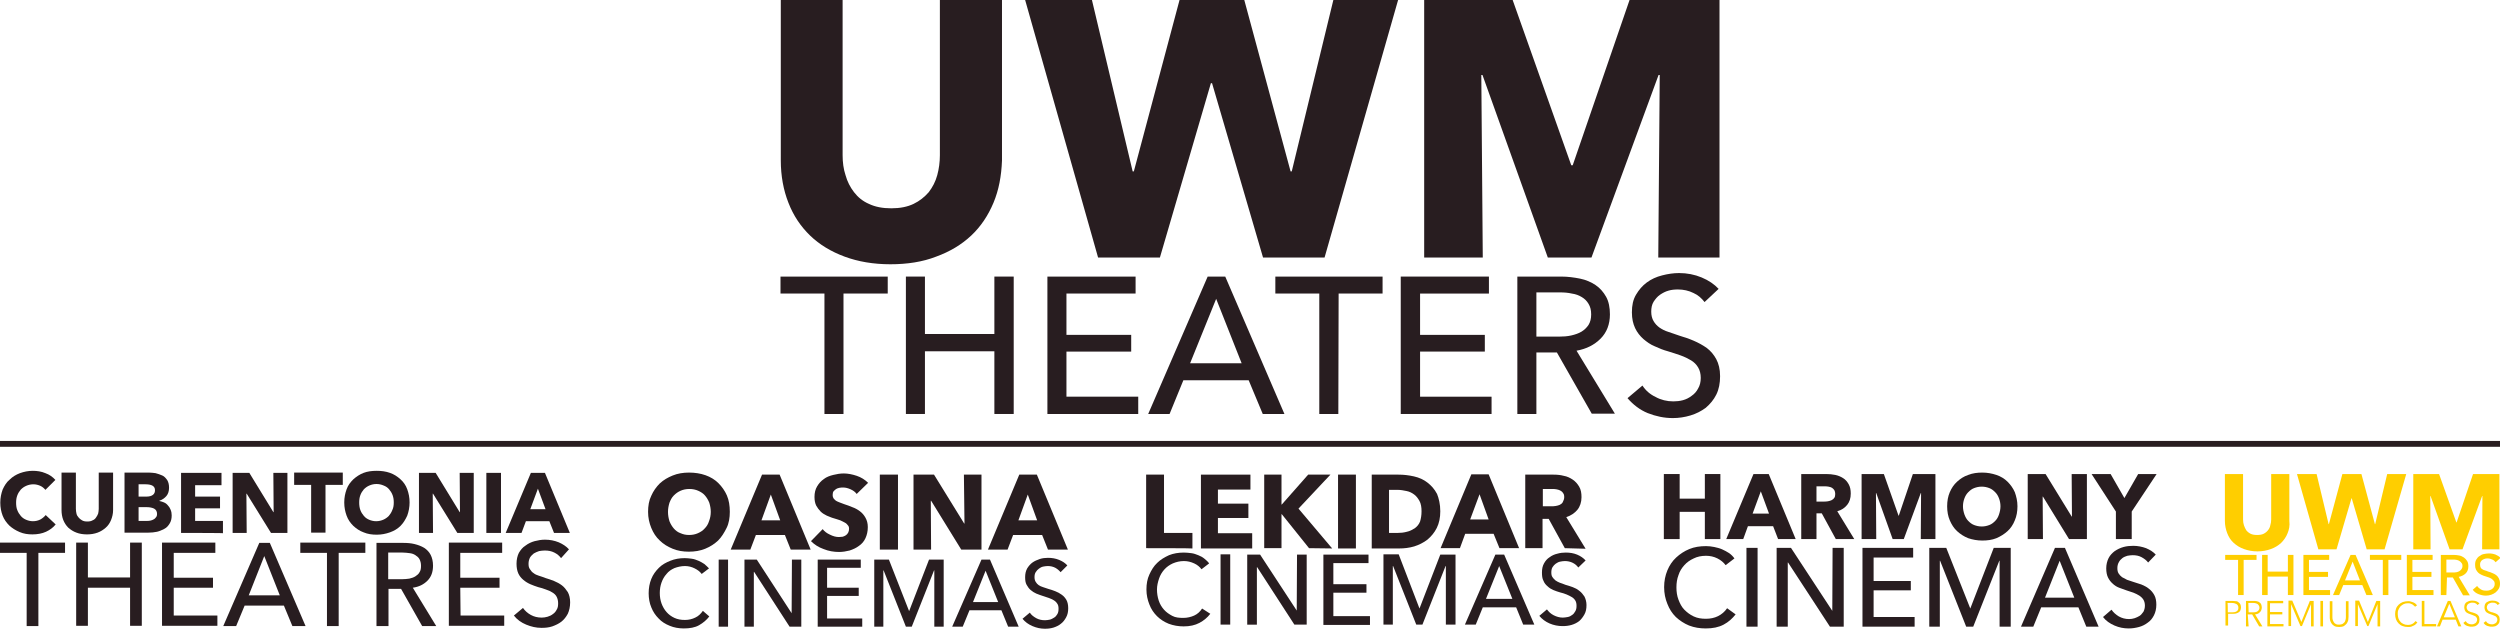 <?xml version="1.0" encoding="utf-8"?>
<!-- Generator: Adobe Illustrator 25.2.3, SVG Export Plug-In . SVG Version: 6.00 Build 0)  -->
<svg version="1.1" id="Layer_1" xmlns="http://www.w3.org/2000/svg" xmlns:xlink="http://www.w3.org/1999/xlink" x="0px" y="0px"
	 viewBox="0 0 853.3 214.6" style="enable-background:new 0 0 853.3 214.6;" xml:space="preserve">
<style type="text/css">
	.st0{fill:#281D20;}
	.st1{fill:#FFCE00;}
</style>
<g>
	<g>
		<path class="st0" d="M339.1,69.2c-1.8,4.3-4.3,8.1-7.6,11.2s-7.3,5.5-12,7.2c-4.6,1.8-9.9,2.6-15.6,2.6c-5.8,0-11-0.9-15.6-2.6
			c-4.6-1.7-8.6-4.1-11.8-7.2c-3.2-3.1-5.7-6.8-7.4-11.2c-1.7-4.3-2.6-9.2-2.6-14.4V0h21.1v53c0,2.4,0.3,4.7,1,6.8
			c0.6,2.2,1.6,4.1,2.9,5.8c1.3,1.7,3,3.1,5.1,4c2.1,1,4.6,1.5,7.6,1.5c3,0,5.5-0.5,7.6-1.5c2.1-1,3.8-2.4,5.2-4
			c1.3-1.7,2.3-3.6,2.9-5.8c0.6-2.2,0.9-4.5,0.9-6.8V0h21.2v54.8C341.8,60.1,340.9,64.9,339.1,69.2z"/>
		<path class="st0" d="M452.1,87.9h-21l-17.4-59.5h-0.4l-17.4,59.5h-21.1L349.9,0h22.8l13.9,58.5h0.4L402.6,0h22.1l15.8,58.5h0.4
			L455.1,0h22.1L452.1,87.9z"/>
		<path class="st0" d="M566,87.9l0.5-62.3h-0.4l-22.9,62.3h-14.9l-22.3-62.3h-0.4l0.5,62.3h-20V0h30.2l20,56.4h0.5L556.2,0h30.7
			v87.9H566z"/>
		<path class="st0" d="M287.9,141.3h-6.5v-41.1h-15v-5.8H303v5.8h-15.1V141.3z"/>
		<path class="st0" d="M309.2,94.4h6.5V114h23.7V94.4h6.6v46.9h-6.6v-21.4h-23.7v21.4h-6.5V94.4z"/>
		<path class="st0" d="M364,135.4h24.5v5.9h-31V94.4h30.1v5.8H364v14.1h22.1v5.7H364V135.4z"/>
		<path class="st0" d="M399.2,141.3h-7.3l20.3-46.9h6l20.2,46.9h-7.4l-4.8-11.5h-22.3L399.2,141.3z M406.2,124h17.6l-8.7-22
			L406.2,124z"/>
		<path class="st0" d="M456.8,141.3h-6.5v-41.1h-15v-5.8h36.6v5.8h-15L456.8,141.3L456.8,141.3z"/>
		<path class="st0" d="M484.6,135.4h24.5v5.9h-31V94.4h30.1v5.8h-23.5v14.1h22.1v5.7h-22.1V135.4z"/>
		<path class="st0" d="M524.4,141.3h-6.5V94.4h15c2.2,0,4.4,0.3,6.4,0.7c2,0.4,3.8,1.2,5.3,2.2c1.5,1,2.7,2.4,3.6,4s1.3,3.7,1.3,6
			c0,3.4-1.1,6.2-3.2,8.3s-4.8,3.5-8.2,4.1l13.1,21.5h-7.9l-11.9-20.9h-7L524.4,141.3L524.4,141.3z M524.4,114.9h7.6
			c1.5,0,3-0.1,4.3-0.4c1.3-0.3,2.5-0.7,3.5-1.3c1-0.6,1.8-1.4,2.4-2.3c0.6-1,0.9-2.1,0.9-3.6c0-1.5-0.3-2.6-0.9-3.6
			c-0.6-1-1.3-1.7-2.3-2.3c-1-0.6-2-1-3.4-1.2c-1.3-0.3-2.6-0.4-4.1-0.4h-8V114.9z"/>
		<path class="st0" d="M581.8,103.1c-1-1.3-2.2-2.4-3.8-3.1c-1.6-0.8-3.4-1.2-5.3-1.2c-1.1,0-2.2,0.1-3.2,0.4
			c-1.1,0.3-2,0.8-2.9,1.4s-1.6,1.5-2.2,2.4c-0.6,1-0.8,2.1-0.8,3.4c0,1.3,0.3,2.4,0.8,3.2c0.5,0.9,1.2,1.6,2,2.2
			c0.9,0.6,1.8,1.1,3.1,1.5c1.1,0.4,2.4,0.8,3.8,1.3c1.6,0.5,3.2,1,4.8,1.7s3.1,1.5,4.5,2.5c1.3,1,2.4,2.3,3.2,3.8s1.3,3.4,1.3,5.8
			c0,2.4-0.4,4.5-1.3,6.3c-0.9,1.8-2.1,3.2-3.6,4.5c-1.5,1.1-3.2,2-5.2,2.6c-2,0.6-4,0.9-6,0.9c-3,0-5.8-0.6-8.6-1.7
			c-2.7-1.1-5-2.9-6.9-5.1l5.1-4.3c1.1,1.7,2.6,3,4.5,3.9c1.8,1,3.9,1.5,6,1.5c1.1,0,2.2-0.1,3.3-0.4c1.1-0.3,2.1-0.8,3-1.5
			c0.9-0.6,1.7-1.5,2.2-2.5c0.6-1,0.9-2.2,0.9-3.6c0-1.4-0.3-2.6-0.9-3.6c-0.6-1-1.4-1.8-2.4-2.4c-1-0.6-2.2-1.2-3.6-1.7
			c-1.3-0.4-2.8-1-4.3-1.4c-1.5-0.4-3-1-4.5-1.7c-1.5-0.6-2.7-1.5-3.9-2.5c-1.1-1-2.1-2.2-2.8-3.7c-0.7-1.5-1.1-3.2-1.1-5.4
			c0-2.4,0.4-4.3,1.4-6c1-1.7,2.2-3.1,3.7-4.2c1.5-1.1,3.2-1.9,5.2-2.4c1.9-0.5,3.9-0.8,5.8-0.8c2.7,0,5.3,0.5,7.7,1.5
			c2.4,1,4.3,2.3,5.8,3.9L581.8,103.1z"/>
	</g>
	<g>
		<g>
			<path class="st1" d="M780.8,182c-0.5,1.3-1.3,2.4-2.2,3.3c-1,0.9-2.1,1.6-3.5,2.1c-1.4,0.5-2.9,0.8-4.6,0.8
				c-1.7,0-3.2-0.3-4.6-0.8c-1.4-0.5-2.5-1.2-3.5-2.1s-1.7-2-2.2-3.3c-0.5-1.3-0.8-2.7-0.8-4.2v-16h6.2v15.5c0,0.7,0.1,1.4,0.3,2
				c0.2,0.6,0.5,1.2,0.8,1.7c0.4,0.5,0.9,0.9,1.5,1.2c0.6,0.3,1.4,0.4,2.2,0.4s1.6-0.1,2.2-0.4c0.6-0.3,1.1-0.7,1.5-1.2
				c0.4-0.5,0.7-1.1,0.8-1.7c0.2-0.6,0.3-1.3,0.3-2v-15.5h6.2v16C781.6,179.4,781.3,180.8,780.8,182z"/>
			<path class="st1" d="M813.9,187.5h-6.1l-5.1-17.4h-0.1l-5.1,17.4h-6.2l-7.3-25.7h6.7l4.1,17.1h0.1l4.6-17.1h6.5l4.6,17.1h0.1
				l4.1-17.1h6.5L813.9,187.5z"/>
			<path class="st1" d="M847.2,187.5l0.1-18.2h-0.1l-6.7,18.2h-4.4l-6.5-18.2h-0.1l0.1,18.2h-5.9v-25.7h8.8l5.9,16.5h0.1l5.6-16.5h9
				v25.7H847.2z"/>
			<path class="st1" d="M765.8,203.1h-1.9v-12h-4.4v-1.7h10.7v1.7h-4.4V203.1z"/>
			<path class="st1" d="M772.1,189.4h1.9v5.7h6.9v-5.7h1.9v13.7h-1.9v-6.3H774v6.3h-1.9V189.4z"/>
			<path class="st1" d="M788.1,201.4h7.2v1.7h-9.1v-13.7h8.8v1.7h-6.9v4.1h6.5v1.7h-6.5V201.4z"/>
			<path class="st1" d="M798.4,203.1h-2.1l6-13.7h1.7l5.9,13.7h-2.2l-1.4-3.4h-6.5L798.4,203.1z M800.4,198.1h5.1l-2.5-6.4
				L800.4,198.1z"/>
			<path class="st1" d="M815.2,203.1h-1.9v-12h-4.4v-1.7h10.7v1.7h-4.4L815.2,203.1L815.2,203.1z"/>
			<path class="st1" d="M823.4,201.4h7.2v1.7h-9.1v-13.7h8.8v1.7h-6.9v4.1h6.5v1.7h-6.5V201.4z"/>
			<path class="st1" d="M835,203.1h-1.9v-13.7h4.4c0.7,0,1.3,0.1,1.9,0.2s1.1,0.4,1.6,0.7c0.4,0.3,0.8,0.7,1.1,1.2s0.4,1.1,0.4,1.8
				c0,1-0.3,1.8-0.9,2.4s-1.4,1-2.4,1.2l3.8,6.3h-2.3l-3.5-6.1h-2L835,203.1L835,203.1L835,203.1z M835,195.4h2.2
				c0.4,0,0.9,0,1.3-0.1c0.4-0.1,0.7-0.2,1-0.4c0.3-0.2,0.5-0.4,0.7-0.7c0.2-0.3,0.3-0.6,0.3-1s-0.1-0.8-0.3-1
				c-0.2-0.3-0.4-0.5-0.7-0.7s-0.6-0.3-1-0.4c-0.4-0.1-0.8-0.1-1.2-0.1H835V195.4z"/>
			<path class="st1" d="M851.8,191.9c-0.3-0.4-0.6-0.7-1.1-0.9c-0.5-0.2-1-0.4-1.6-0.4c-0.3,0-0.6,0-0.9,0.1
				c-0.3,0.1-0.6,0.2-0.9,0.4c-0.3,0.2-0.5,0.4-0.6,0.7c-0.2,0.3-0.2,0.6-0.2,1c0,0.4,0.1,0.7,0.2,0.9c0.1,0.3,0.4,0.5,0.6,0.6
				c0.3,0.2,0.5,0.3,0.9,0.4c0.3,0.1,0.7,0.2,1.1,0.4c0.5,0.1,0.9,0.3,1.4,0.5c0.5,0.2,0.9,0.4,1.3,0.7c0.4,0.3,0.7,0.7,0.9,1.1
				s0.4,1,0.4,1.7c0,0.7-0.1,1.3-0.4,1.8s-0.6,0.9-1.1,1.3c-0.4,0.3-0.9,0.6-1.5,0.8c-0.6,0.2-1.2,0.3-1.8,0.3
				c-0.9,0-1.7-0.2-2.5-0.5c-0.8-0.3-1.5-0.8-2-1.5l1.5-1.3c0.3,0.5,0.8,0.9,1.3,1.2c0.5,0.3,1.1,0.4,1.8,0.4c0.3,0,0.7,0,1-0.1
				c0.3-0.1,0.6-0.2,0.9-0.4c0.3-0.2,0.5-0.4,0.7-0.7c0.2-0.3,0.3-0.7,0.3-1.1s-0.1-0.8-0.3-1s-0.4-0.5-0.7-0.7
				c-0.3-0.2-0.7-0.4-1-0.5c-0.4-0.1-0.8-0.3-1.2-0.4c-0.4-0.1-0.9-0.3-1.3-0.5c-0.4-0.2-0.8-0.4-1.1-0.7c-0.3-0.3-0.6-0.7-0.8-1.1
				c-0.2-0.4-0.3-0.9-0.3-1.6c0-0.7,0.1-1.3,0.4-1.8c0.3-0.5,0.6-0.9,1.1-1.2c0.4-0.3,0.9-0.6,1.5-0.7c0.6-0.1,1.1-0.2,1.7-0.2
				c0.8,0,1.5,0.1,2.3,0.4c0.7,0.3,1.3,0.7,1.7,1.1L851.8,191.9z"/>
			<path class="st1" d="M759.5,205.1h2.5c0.4,0,0.8,0.1,1.2,0.1s0.7,0.2,0.9,0.4c0.3,0.2,0.4,0.4,0.6,0.7c0.1,0.3,0.2,0.6,0.2,1
				c0,0.4-0.1,0.7-0.2,1c-0.1,0.3-0.3,0.5-0.6,0.7c-0.3,0.2-0.6,0.3-0.9,0.4s-0.8,0.1-1.2,0.1h-1.5v4h-0.9V205.1z M760.4,209h1.5
				c0.7,0,1.2-0.1,1.6-0.4c0.4-0.3,0.5-0.7,0.5-1.2c0-0.5-0.2-0.9-0.6-1.2c-0.4-0.2-0.9-0.4-1.6-0.4h-1.5
				C760.4,205.9,760.4,209,760.4,209z"/>
			<path class="st1" d="M767.5,213.8h-0.9v-8.7h2.5c0.4,0,0.8,0,1.2,0.1c0.4,0.1,0.7,0.2,0.9,0.4c0.3,0.2,0.5,0.4,0.6,0.7
				c0.1,0.3,0.2,0.7,0.2,1.1c0,0.3-0.1,0.6-0.2,0.9c-0.1,0.3-0.3,0.5-0.5,0.7c-0.2,0.2-0.4,0.4-0.7,0.5s-0.6,0.2-0.9,0.2l2.5,4.1
				h-1.1l-2.4-4.1h-1.5L767.5,213.8L767.5,213.8z M767.5,209h1.5c0.7,0,1.3-0.1,1.6-0.4c0.4-0.3,0.6-0.7,0.6-1.2
				c0-0.3-0.1-0.5-0.2-0.7c-0.1-0.2-0.3-0.4-0.4-0.5s-0.4-0.2-0.7-0.3c-0.3-0.1-0.6-0.1-0.9-0.1h-1.6L767.5,209L767.5,209z"/>
			<path class="st1" d="M774.8,213h4.6v0.8h-5.5v-8.7h5.4v0.8h-4.5v3h4.2v0.8h-4.2V213z"/>
			<path class="st1" d="M785.5,212.3L785.5,212.3l2.9-7.2h1.3v8.7h-0.9v-7.6h0l-3.1,7.5h-0.5l-3.2-7.5h0v7.5h-0.9v-8.7h1.3
				L785.5,212.3z"/>
			<path class="st1" d="M792.9,213.8H792v-8.7h0.9V213.8z"/>
			<path class="st1" d="M798.4,214c-0.7,0-1.2-0.1-1.6-0.3c-0.4-0.2-0.7-0.5-1-0.9c-0.2-0.3-0.4-0.7-0.5-1.1
				c-0.1-0.4-0.1-0.8-0.1-1.1v-5.4h0.9v5.3c0,0.4,0,0.7,0.1,1c0.1,0.3,0.2,0.6,0.4,0.9c0.2,0.3,0.4,0.5,0.7,0.6
				c0.3,0.2,0.7,0.2,1.1,0.2s0.8-0.1,1.1-0.2c0.3-0.2,0.5-0.4,0.7-0.6s0.3-0.6,0.4-0.9c0.1-0.3,0.1-0.7,0.1-1v-5.3h0.9v5.4
				c0,0.4-0.1,0.7-0.1,1.1c-0.1,0.4-0.3,0.8-0.5,1.1c-0.2,0.3-0.6,0.6-1,0.9C799.6,213.9,799.1,214,798.4,214z"/>
			<path class="st1" d="M808.2,212.3L808.2,212.3l2.9-7.2h1.3v8.7h-0.9v-7.6h0l-3.1,7.5H808l-3.2-7.5h0v7.5h-0.9v-8.7h1.3
				L808.2,212.3z"/>
			<path class="st1" d="M825.1,212.4c-0.1,0.2-0.3,0.4-0.5,0.6c-0.2,0.2-0.4,0.4-0.7,0.5s-0.6,0.3-0.9,0.4c-0.3,0.1-0.7,0.1-1.1,0.1
				c-0.7,0-1.3-0.1-1.8-0.3c-0.6-0.2-1-0.5-1.4-0.9c-0.4-0.4-0.7-0.9-0.9-1.4c-0.2-0.6-0.3-1.2-0.3-1.8s0.1-1.3,0.3-1.8
				c0.2-0.6,0.5-1,0.9-1.4c0.4-0.4,0.9-0.7,1.4-0.9c0.6-0.2,1.2-0.3,1.8-0.3c0.3,0,0.6,0,0.9,0.1c0.3,0.1,0.6,0.2,0.9,0.3
				s0.5,0.3,0.7,0.4c0.2,0.2,0.4,0.4,0.6,0.6l-0.7,0.5c-0.1-0.1-0.2-0.3-0.4-0.4s-0.3-0.3-0.5-0.4c-0.2-0.1-0.4-0.2-0.7-0.3
				c-0.2-0.1-0.5-0.1-0.8-0.1c-0.6,0-1.1,0.1-1.5,0.3c-0.4,0.2-0.8,0.5-1.1,0.8c-0.3,0.4-0.5,0.7-0.7,1.2c-0.2,0.4-0.2,0.9-0.2,1.4
				s0.1,1,0.2,1.4s0.4,0.9,0.7,1.2c0.3,0.4,0.7,0.6,1.1,0.8c0.4,0.2,0.9,0.3,1.5,0.3c0.5,0,1-0.1,1.4-0.3c0.4-0.2,0.8-0.5,1.1-1
				L825.1,212.4z"/>
			<path class="st1" d="M827.5,213h4v0.8h-4.9v-8.7h0.9V213L827.5,213z"/>
			<path class="st1" d="M832.8,213.8h-1l3.7-8.7h0.9l3.7,8.7h-1l-0.9-2.3h-4.5L832.8,213.8z M834.1,210.7h3.8l-1.9-4.6L834.1,210.7z
				"/>
			<path class="st1" d="M845.6,206.5c-0.2-0.3-0.4-0.5-0.7-0.6c-0.3-0.2-0.7-0.2-1.1-0.2c-0.2,0-0.4,0-0.7,0.1
				c-0.2,0.1-0.4,0.2-0.6,0.3c-0.2,0.1-0.3,0.3-0.4,0.5c-0.1,0.2-0.2,0.4-0.2,0.7s0.1,0.5,0.2,0.7c0.1,0.2,0.2,0.3,0.4,0.5
				c0.2,0.1,0.4,0.2,0.6,0.3c0.2,0.1,0.5,0.2,0.7,0.2c0.3,0.1,0.6,0.2,0.9,0.3c0.3,0.1,0.6,0.3,0.8,0.4s0.4,0.4,0.6,0.7
				c0.1,0.3,0.2,0.6,0.2,1.1c0,0.4-0.1,0.8-0.2,1.1c-0.2,0.3-0.4,0.6-0.7,0.8c-0.3,0.2-0.6,0.4-0.9,0.4c-0.3,0.1-0.7,0.1-1,0.1
				c-0.3,0-0.5,0-0.8-0.1s-0.5-0.1-0.7-0.2s-0.5-0.2-0.7-0.4c-0.2-0.2-0.4-0.4-0.5-0.6l0.8-0.6c0.2,0.3,0.4,0.6,0.8,0.8
				c0.3,0.2,0.7,0.3,1.2,0.3c0.2,0,0.4,0,0.7-0.1c0.2-0.1,0.4-0.2,0.6-0.3c0.2-0.1,0.3-0.3,0.4-0.5c0.1-0.2,0.2-0.4,0.2-0.7
				c0-0.3-0.1-0.6-0.2-0.7c-0.1-0.2-0.3-0.4-0.5-0.5c-0.2-0.1-0.4-0.2-0.7-0.3c-0.3-0.1-0.5-0.2-0.8-0.3c-0.3-0.1-0.6-0.2-0.8-0.3
				c-0.3-0.1-0.5-0.3-0.7-0.4c-0.2-0.2-0.4-0.4-0.5-0.7c-0.1-0.3-0.2-0.6-0.2-1c0-0.4,0.1-0.8,0.2-1.1c0.2-0.3,0.4-0.6,0.7-0.7
				c0.3-0.2,0.6-0.3,0.9-0.4c0.3-0.1,0.7-0.1,1-0.1c0.6,0,1.1,0.1,1.5,0.3c0.4,0.2,0.7,0.4,0.9,0.7L845.6,206.5z"/>
			<path class="st1" d="M852.5,206.5c-0.2-0.3-0.4-0.5-0.7-0.6c-0.3-0.2-0.7-0.2-1.1-0.2c-0.2,0-0.4,0-0.7,0.1
				c-0.2,0.1-0.4,0.2-0.6,0.3c-0.2,0.1-0.3,0.3-0.4,0.5c-0.1,0.2-0.2,0.4-0.2,0.7s0.1,0.5,0.2,0.7c0.1,0.2,0.2,0.3,0.4,0.5
				c0.2,0.1,0.4,0.2,0.6,0.3c0.2,0.1,0.5,0.2,0.7,0.2c0.3,0.1,0.6,0.2,0.9,0.3c0.3,0.1,0.6,0.3,0.8,0.4c0.2,0.2,0.4,0.4,0.6,0.7
				c0.1,0.3,0.2,0.6,0.2,1.1c0,0.4-0.1,0.8-0.2,1.1c-0.2,0.3-0.4,0.6-0.7,0.8c-0.3,0.2-0.6,0.4-0.9,0.4c-0.3,0.1-0.7,0.1-1,0.1
				c-0.3,0-0.5,0-0.8-0.1s-0.5-0.1-0.7-0.2c-0.2-0.1-0.5-0.2-0.7-0.4c-0.2-0.2-0.4-0.4-0.5-0.6l0.8-0.6c0.2,0.3,0.4,0.6,0.8,0.8
				c0.3,0.2,0.7,0.3,1.2,0.3c0.2,0,0.4,0,0.7-0.1c0.2-0.1,0.4-0.2,0.6-0.3s0.3-0.3,0.4-0.5c0.1-0.2,0.2-0.4,0.2-0.7
				c0-0.3-0.1-0.6-0.2-0.7c-0.1-0.2-0.3-0.4-0.5-0.5c-0.2-0.1-0.4-0.2-0.7-0.3c-0.3-0.1-0.5-0.2-0.8-0.3c-0.3-0.1-0.6-0.2-0.8-0.3
				s-0.5-0.3-0.7-0.4c-0.2-0.2-0.4-0.4-0.5-0.7c-0.1-0.3-0.2-0.6-0.2-1c0-0.4,0.1-0.8,0.2-1.1c0.2-0.3,0.4-0.6,0.7-0.7
				c0.3-0.2,0.6-0.3,0.9-0.4c0.3-0.1,0.7-0.1,1-0.1c0.6,0,1.1,0.1,1.5,0.3c0.4,0.2,0.7,0.4,0.9,0.7L852.5,206.5z"/>
		</g>
		<g>
			<path class="st0" d="M581.9,184v-9.3h-8.6v9.3h-5.4v-22.2h5.4v8.4h8.6v-8.4h5.3V184H581.9z"/>
			<path class="st0" d="M606.9,184l-1.7-4.4h-8.6L595,184h-5.8l9.3-22.2h5.2l9.2,22.2H606.9z M601,167.7l-2.8,7.6h5.6L601,167.7z"/>
			<path class="st0" d="M626.6,184l-4.8-8.8H620v8.8h-5.2v-22.2h8.5c1.1,0,2.1,0.1,3.1,0.3c1,0.2,1.9,0.6,2.7,1.1
				c0.8,0.5,1.4,1.2,1.9,2.1c0.5,0.9,0.7,1.9,0.7,3.2c0,1.5-0.4,2.8-1.2,3.8c-0.8,1-1.9,1.8-3.4,2.2l5.8,9.5L626.6,184L626.6,184z
				 M626.4,168.6c0-0.5-0.1-0.9-0.3-1.3c-0.2-0.3-0.5-0.6-0.8-0.8c-0.3-0.2-0.7-0.3-1.2-0.4s-0.8-0.1-1.2-0.1h-2.9v5.2h2.5
				c0.4,0,0.9,0,1.4-0.1c0.5-0.1,0.9-0.2,1.3-0.4c0.4-0.2,0.7-0.5,0.9-0.8C626.3,169.6,626.4,169.2,626.4,168.6z"/>
			<path class="st0" d="M655.6,184l0.1-15.7h-0.1l-5.8,15.7h-3.8l-5.6-15.7h-0.1l0.1,15.7h-5v-22.2h7.6l5,14.2h0.1l4.8-14.2h7.7V184
				H655.6z"/>
			<path class="st0" d="M688.6,172.8c0,1.8-0.3,3.4-0.9,4.8c-0.6,1.5-1.4,2.7-2.5,3.7c-1.1,1-2.4,1.8-3.8,2.4
				c-1.5,0.6-3.1,0.8-4.8,0.8c-1.7,0-3.3-0.3-4.8-0.8c-1.5-0.6-2.7-1.4-3.8-2.4c-1.1-1-1.9-2.3-2.5-3.7c-0.6-1.4-0.9-3-0.9-4.8
				c0-1.8,0.3-3.4,0.9-4.8c0.6-1.4,1.4-2.6,2.5-3.6c1.1-1,2.3-1.8,3.8-2.3c1.5-0.6,3.1-0.8,4.8-0.8c1.7,0,3.3,0.3,4.8,0.8
				c1.5,0.5,2.8,1.3,3.8,2.3s1.9,2.2,2.5,3.6C688.2,169.4,688.6,171,688.6,172.8z M682.8,172.8c0-1-0.2-1.9-0.5-2.7
				c-0.3-0.8-0.7-1.5-1.3-2.1c-0.6-0.6-1.2-1.1-2-1.4c-0.8-0.3-1.6-0.5-2.6-0.5s-1.8,0.2-2.6,0.5c-0.8,0.3-1.4,0.8-2,1.4
				c-0.6,0.6-1,1.3-1.3,2.1c-0.3,0.8-0.5,1.7-0.5,2.7c0,1,0.2,1.9,0.5,2.8c0.3,0.8,0.7,1.6,1.3,2.2c0.6,0.6,1.2,1.1,2,1.4
				c0.8,0.3,1.6,0.5,2.6,0.5s1.8-0.2,2.6-0.5c0.8-0.3,1.4-0.8,2-1.4c0.6-0.6,1-1.3,1.3-2.2C682.6,174.7,682.8,173.8,682.8,172.8z"/>
			<path class="st0" d="M706.2,184l-8.9-14.5h-0.1l0.1,14.5h-5.2v-22.2h6.1l8.9,14.5h0.1l-0.1-14.5h5.2V184H706.2z"/>
			<path class="st0" d="M727.6,174.6v9.4h-5.4v-9.4l-8.3-12.8h6.5l4.7,8.2l4.7-8.2h6.3L727.6,174.6z"/>
			<path class="st0" d="M592.4,209.7c-1.1,1.4-2.4,2.6-4.1,3.5s-3.7,1.3-6.1,1.3c-2,0-3.9-0.3-5.7-1c-1.7-0.7-3.2-1.7-4.5-2.9
				c-1.3-1.3-2.2-2.7-2.9-4.5c-0.7-1.7-1.1-3.6-1.1-5.7c0-2.1,0.4-4,1.1-5.7c0.7-1.7,1.7-3.2,3-4.4c1.3-1.2,2.8-2.2,4.5-2.9
				c1.7-0.7,3.6-1,5.7-1c0.9,0,1.8,0.1,2.8,0.3c0.9,0.2,1.8,0.4,2.7,0.8c0.9,0.4,1.6,0.8,2.4,1.3c0.7,0.5,1.3,1.1,1.8,1.8l-3,2.3
				c-0.7-0.9-1.6-1.7-2.8-2.3s-2.5-0.9-3.9-0.9c-1.6,0-3,0.3-4.2,0.9c-1.3,0.6-2.3,1.3-3.2,2.3c-0.9,1-1.6,2.1-2,3.4
				c-0.5,1.3-0.7,2.7-0.7,4.2c0,1.5,0.2,2.9,0.7,4.2s1.1,2.5,2,3.4s1.9,1.7,3.2,2.3s2.6,0.8,4.2,0.8c1.5,0,2.9-0.3,4.1-0.9
				c1.2-0.6,2.3-1.5,3.1-2.7L592.4,209.7z"/>
			<path class="st0" d="M599.9,213.9h-3.8V187h3.8V213.9z"/>
			<path class="st0" d="M625.4,208.5L625.4,208.5l0.1-21.5h3.8v26.9h-4.7L610.3,192h-0.1v21.9h-3.8V187h4.9L625.4,208.5z"/>
			<path class="st0" d="M639.5,210.6h14v3.3h-17.8V187H653v3.3h-13.5v8h12.7v3.2h-12.7V210.6z"/>
			<path class="st0" d="M672.5,207.7L672.5,207.7l8-20.7h5.8v26.9h-3.8v-22.5h-0.1l-8.9,22.5h-2.4l-8.9-22.5h-0.1v22.5h-3.6V187h5.8
				L672.5,207.7z"/>
			<path class="st0" d="M694,213.9h-4.2l11.6-26.9h3.4l11.5,26.9h-4.2l-2.7-6.6h-12.7L694,213.9z M698,204h10l-5-12.6L698,204z"/>
			<path class="st0" d="M733.2,192c-0.5-0.7-1.3-1.3-2.2-1.8c-0.9-0.5-1.9-0.7-3.1-0.7c-0.6,0-1.2,0.1-1.8,0.2
				c-0.6,0.2-1.2,0.4-1.7,0.8c-0.5,0.4-0.9,0.8-1.2,1.4c-0.3,0.5-0.5,1.2-0.5,2c0,0.7,0.1,1.3,0.4,1.8s0.7,0.9,1.2,1.3
				c0.5,0.3,1.1,0.6,1.7,0.9c0.7,0.2,1.4,0.5,2.1,0.7c0.9,0.3,1.8,0.6,2.8,0.9c0.9,0.4,1.8,0.8,2.5,1.4c0.8,0.6,1.4,1.3,1.9,2.2
				c0.5,0.9,0.7,2,0.7,3.3c0,1.4-0.3,2.6-0.8,3.6c-0.5,1-1.2,1.9-2.1,2.5c-0.9,0.7-1.9,1.2-3,1.5c-1.1,0.3-2.3,0.5-3.5,0.5
				c-1.7,0-3.3-0.3-4.9-1c-1.6-0.7-2.9-1.6-3.9-2.9l2.9-2.5c0.6,0.9,1.5,1.7,2.5,2.3c1.1,0.6,2.2,0.9,3.5,0.9c0.6,0,1.3-0.1,1.9-0.3
				c0.6-0.2,1.2-0.5,1.7-0.8s0.9-0.9,1.3-1.4c0.3-0.6,0.5-1.3,0.5-2.1s-0.2-1.5-0.5-2c-0.3-0.5-0.8-1-1.4-1.4c-0.6-0.4-1.3-0.7-2-1
				c-0.8-0.3-1.6-0.5-2.4-0.8c-0.9-0.3-1.7-0.6-2.5-0.9s-1.6-0.8-2.2-1.4c-0.7-0.6-1.2-1.3-1.6-2.1s-0.6-1.9-0.6-3.1
				c0-1.3,0.3-2.5,0.8-3.5c0.5-1,1.3-1.8,2.1-2.4c0.9-0.6,1.9-1.1,3-1.4c1.1-0.3,2.2-0.4,3.3-0.4c1.6,0,3,0.3,4.4,0.8
				c1.4,0.6,2.5,1.3,3.3,2.2L733.2,192z"/>
		</g>
		<g>
			<path class="st0" d="M391.2,187.1V162h6.1v19.9h9.7v5.3C407,187.1,391.2,187.1,391.2,187.1z"/>
			<path class="st0" d="M409.9,187.1V162h16.9v5.1h-11.1v4.8h10.4v4.9h-10.4v5.2h11.7v5.2H409.9z"/>
			<path class="st0" d="M446.8,187.1l-9.3-11.6h-0.1v11.6h-5.9V162h5.9v10.2h0.1l9-10.2h7.6l-10.9,11.6l11.5,13.6L446.8,187.1
				L446.8,187.1z"/>
			<path class="st0" d="M456.7,187.1V162h6.1v25.2H456.7z"/>
			<path class="st0" d="M491.6,174.5c0,2.2-0.4,4.1-1.2,5.7c-0.8,1.6-1.9,2.9-3.2,4c-1.3,1-2.9,1.8-4.5,2.3
				c-1.7,0.5-3.4,0.7-5.1,0.7h-9.4V162h9.1c1.8,0,3.5,0.2,5.3,0.6s3.3,1.1,4.6,2.1c1.3,1,2.4,2.2,3.3,3.9
				C491.1,170.1,491.6,172.1,491.6,174.5z M485.2,174.5c0-1.4-0.2-2.6-0.7-3.5c-0.5-0.9-1.1-1.7-1.8-2.2c-0.8-0.6-1.6-1-2.6-1.2
				c-1-0.2-2-0.4-3-0.4h-3v14.7h2.9c1.1,0,2.1-0.1,3.2-0.4c1-0.2,1.9-0.7,2.7-1.2c0.8-0.6,1.4-1.3,1.8-2.3
				C485,177,485.2,175.9,485.2,174.5z"/>
			<path class="st0" d="M511.8,187.1l-2-4.9h-9.7l-1.8,4.9h-6.6l10.5-25.2h5.9l10.4,25.2H511.8z M505,168.7l-3.2,8.6h6.3L505,168.7z
				"/>
			<path class="st0" d="M534.1,187.1l-5.5-10h-2.1v10h-5.9V162h9.6c1.2,0,2.4,0.1,3.5,0.4c1.2,0.2,2.2,0.7,3.1,1.3
				c0.9,0.6,1.6,1.4,2.2,2.4s0.8,2.2,0.8,3.6c0,1.7-0.5,3.2-1.4,4.3s-2.2,2-3.8,2.5l6.6,10.8L534.1,187.1L534.1,187.1z M533.9,169.7
				c0-0.6-0.1-1.1-0.4-1.4c-0.2-0.4-0.6-0.7-1-0.9c-0.4-0.2-0.8-0.3-1.3-0.4c-0.5-0.1-1-0.1-1.4-0.1h-3.2v5.9h2.9c0.5,0,1,0,1.5-0.1
				c0.5-0.1,1-0.2,1.4-0.4c0.4-0.2,0.8-0.5,1-0.9C533.7,170.8,533.9,170.3,533.9,169.7z"/>
			<path class="st0" d="M413.1,209.5c-1,1.3-2.2,2.3-3.7,3.1s-3.3,1.2-5.4,1.2c-1.8,0-3.5-0.3-5.1-0.9c-1.5-0.6-2.9-1.5-4-2.6
				s-2-2.4-2.6-4c-0.6-1.5-1-3.2-1-5.1c0-1.9,0.3-3.6,1-5.1c0.7-1.5,1.5-2.9,2.7-4c1.1-1.1,2.5-1.9,4-2.6c1.5-0.6,3.2-0.9,5.1-0.9
				c0.8,0,1.6,0.1,2.5,0.2s1.6,0.4,2.4,0.7c0.8,0.3,1.5,0.7,2.1,1.2c0.6,0.5,1.2,1,1.6,1.6l-2.6,2c-0.6-0.8-1.4-1.5-2.5-2
				c-1.1-0.5-2.2-0.8-3.5-0.8c-1.4,0-2.6,0.3-3.8,0.8c-1.1,0.5-2.1,1.2-2.9,2.1c-0.8,0.9-1.4,1.9-1.8,3.1s-0.7,2.4-0.7,3.7
				c0,1.3,0.2,2.6,0.6,3.8c0.4,1.2,1,2.2,1.8,3.1c0.8,0.9,1.7,1.5,2.8,2.1s2.4,0.7,3.8,0.7c1.3,0,2.6-0.3,3.7-0.8s2-1.3,2.7-2.4
				L413.1,209.5z"/>
			<path class="st0" d="M419.9,213.2h-3.3v-24h3.3C419.9,189.3,419.9,213.2,419.9,213.2z"/>
			<path class="st0" d="M442.6,208.4L442.6,208.4l0.1-19.1h3.3v23.9h-4.2l-12.7-19.6H429v19.6h-3.3v-23.9h4.4L442.6,208.4z"/>
			<path class="st0" d="M455.1,210.3h12.5v3h-15.9v-24h15.4v2.9h-12v7.2h11.3v2.9h-11.3V210.3L455.1,210.3z"/>
			<path class="st0" d="M484.5,207.7L484.5,207.7l7.1-18.4h5.2v23.9h-3.3v-20h-0.1l-7.9,20h-2.1l-7.9-20h-0.1v20h-3.2v-24h5.2
				L484.5,207.7z"/>
			<path class="st0" d="M503.7,213.2h-3.7l10.4-23.9h3l10.3,23.9h-3.8l-2.4-5.9h-11.4L503.7,213.2z M507.2,204.4h9l-4.5-11.2
				L507.2,204.4z"/>
			<path class="st0" d="M538.7,193.7c-0.5-0.7-1.1-1.2-1.9-1.6c-0.8-0.4-1.7-0.6-2.7-0.6c-0.5,0-1.1,0.1-1.6,0.2
				c-0.6,0.1-1,0.4-1.5,0.7c-0.4,0.3-0.8,0.7-1.1,1.2c-0.3,0.5-0.4,1.1-0.4,1.8c0,0.7,0.1,1.2,0.4,1.6s0.6,0.8,1,1.1
				c0.4,0.3,1,0.6,1.5,0.8c0.6,0.2,1.2,0.4,1.9,0.7c0.8,0.2,1.6,0.5,2.5,0.8c0.8,0.3,1.6,0.7,2.3,1.3c0.7,0.5,1.2,1.2,1.7,1.9
				c0.4,0.8,0.7,1.8,0.7,2.9c0,1.3-0.2,2.3-0.7,3.2c-0.5,0.9-1.1,1.7-1.8,2.3c-0.8,0.6-1.6,1-2.6,1.3c-1,0.3-2,0.4-3.1,0.4
				c-1.5,0-3-0.3-4.4-0.9c-1.4-0.6-2.6-1.5-3.5-2.6l2.6-2.2c0.6,0.8,1.3,1.5,2.3,2s2,0.8,3.1,0.8c0.6,0,1.1-0.1,1.7-0.2
				c0.6-0.1,1.1-0.4,1.5-0.7c0.5-0.3,0.8-0.8,1.1-1.3s0.4-1.1,0.4-1.8s-0.1-1.3-0.4-1.8c-0.3-0.5-0.7-0.9-1.2-1.2
				c-0.5-0.3-1.1-0.6-1.8-0.9s-1.4-0.5-2.2-0.7c-0.8-0.2-1.5-0.5-2.3-0.8c-0.7-0.3-1.4-0.7-2-1.3c-0.6-0.5-1.1-1.1-1.4-1.9
				c-0.4-0.7-0.5-1.7-0.5-2.8c0-1.2,0.2-2.2,0.7-3.1c0.5-0.9,1.1-1.6,1.9-2.1c0.8-0.6,1.7-1,2.6-1.2c1-0.3,2-0.4,2.9-0.4
				c1.4,0,2.7,0.2,3.9,0.7s2.2,1.2,2.9,2L538.7,193.7z"/>
		</g>
		<g>
			<path class="st0" d="M249.1,174.7c0,2-0.3,3.9-1.1,5.5s-1.7,3.1-2.9,4.3c-1.3,1.2-2.7,2.1-4.4,2.8c-1.7,0.7-3.6,1-5.6,1
				c-2,0-3.8-0.3-5.5-1c-1.7-0.7-3.2-1.6-4.4-2.8c-1.3-1.2-2.2-2.6-2.9-4.3c-0.7-1.7-1.1-3.5-1.1-5.5c0-2,0.3-3.9,1.1-5.5
				c0.7-1.6,1.7-3,2.9-4.2c1.3-1.2,2.7-2,4.4-2.7c1.7-0.7,3.6-1,5.6-1c2,0,3.9,0.3,5.6,0.9c1.7,0.6,3.2,1.5,4.4,2.7s2.2,2.6,2.9,4.2
				S249.1,172.6,249.1,174.7z M242.6,174.7c0-1.1-0.2-2.1-0.5-3.1c-0.4-1-0.9-1.8-1.5-2.5c-0.6-0.7-1.4-1.2-2.3-1.6
				c-0.9-0.4-1.9-0.6-3-0.6s-2.1,0.2-3,0.6c-0.9,0.4-1.6,0.9-2.3,1.6c-0.7,0.7-1.1,1.5-1.5,2.5c-0.3,1-0.5,2-0.5,3.1
				c0,1.2,0.2,2.2,0.5,3.2c0.4,1,0.9,1.8,1.5,2.5c0.6,0.7,1.4,1.3,2.3,1.6c0.9,0.4,1.8,0.6,2.9,0.6s2.1-0.2,3-0.6s1.7-0.9,2.3-1.6
				c0.7-0.7,1.2-1.5,1.5-2.5C242.4,176.9,242.6,175.8,242.6,174.7z"/>
			<path class="st0" d="M269.9,187.6l-2-5h-9.9l-1.9,5h-6.7l10.7-25.6h6l10.6,25.6H269.9z M263.1,168.8l-3.2,8.8h6.4L263.1,168.8z"
				/>
			<path class="st0" d="M292.4,168.6c-0.5-0.7-1.2-1.2-2.1-1.6s-1.7-0.6-2.5-0.6c-0.4,0-0.8,0-1.3,0.1c-0.4,0.1-0.8,0.2-1.1,0.4
				c-0.3,0.2-0.6,0.5-0.9,0.8c-0.2,0.3-0.3,0.7-0.3,1.3c0,0.4,0.1,0.8,0.3,1.1c0.2,0.3,0.5,0.5,0.8,0.8c0.3,0.2,0.8,0.4,1.3,0.6
				c0.5,0.2,1,0.4,1.6,0.6c0.9,0.3,1.8,0.6,2.7,1c0.9,0.3,1.8,0.8,2.6,1.4c0.8,0.6,1.4,1.3,1.9,2.2c0.5,0.9,0.8,1.9,0.8,3.2
				c0,1.5-0.3,2.7-0.8,3.8c-0.5,1.1-1.3,2-2.2,2.6c-0.9,0.7-2,1.2-3.2,1.6c-1.2,0.3-2.4,0.5-3.6,0.5c-1.8,0-3.6-0.3-5.3-1
				c-1.7-0.6-3.1-1.5-4.3-2.7l4-4.1c0.6,0.8,1.4,1.4,2.5,1.9c1,0.5,2,0.8,3,0.8c0.5,0,0.9-0.1,1.3-0.1c0.4-0.1,0.8-0.3,1.1-0.5
				c0.3-0.2,0.6-0.5,0.8-0.9c0.2-0.4,0.3-0.8,0.3-1.3c0-0.5-0.1-0.9-0.4-1.2c-0.2-0.3-0.6-0.7-1-0.9c-0.5-0.3-1-0.5-1.6-0.8
				c-0.7-0.2-1.4-0.5-2.2-0.7s-1.6-0.6-2.4-0.9c-0.8-0.4-1.5-0.8-2.1-1.4s-1.1-1.3-1.5-2c-0.4-0.8-0.6-1.8-0.6-3
				c0-1.4,0.3-2.6,0.9-3.6c0.6-1,1.3-1.8,2.3-2.5c0.9-0.7,2-1.1,3.2-1.4c1.2-0.3,2.4-0.5,3.6-0.5c1.4,0,2.9,0.3,4.4,0.8
				c1.5,0.5,2.8,1.3,3.9,2.4L292.4,168.6z"/>
			<path class="st0" d="M300.3,187.6V162h6.2v25.6H300.3z"/>
			<path class="st0" d="M328.1,187.6l-10.3-16.7h-0.1l0.1,16.7h-6V162h7l10.3,16.7h0.1L329,162h6v25.6H328.1z"/>
			<path class="st0" d="M357.7,187.6l-2-5h-9.9l-1.9,5h-6.7l10.7-25.6h6l10.6,25.6H357.7z M350.8,168.8l-3.2,8.8h6.4L350.8,168.8z"
				/>
			<path class="st0" d="M242.1,210.4c-0.9,1.2-2.1,2.2-3.5,3c-1.4,0.8-3.2,1.1-5.2,1.1c-1.7,0-3.4-0.3-4.8-0.9
				c-1.5-0.6-2.8-1.4-3.8-2.5c-1.1-1.1-1.9-2.3-2.5-3.8c-0.6-1.4-0.9-3.1-0.9-4.8c0-1.8,0.3-3.4,0.9-4.9c0.6-1.5,1.5-2.7,2.6-3.8
				c1.1-1.1,2.4-1.8,3.9-2.4c1.5-0.6,3.1-0.9,4.9-0.9c0.8,0,1.6,0.1,2.4,0.2c0.8,0.1,1.6,0.4,2.3,0.7s1.4,0.7,2,1.1
				c0.6,0.5,1.1,1,1.6,1.5l-2.5,1.9c-0.6-0.8-1.4-1.4-2.4-1.9c-1-0.5-2.1-0.8-3.3-0.8c-1.3,0-2.5,0.3-3.6,0.7c-1.1,0.5-2,1.1-2.7,2
				c-0.8,0.9-1.3,1.8-1.7,2.9c-0.4,1.1-0.6,2.3-0.6,3.6c0,1.3,0.2,2.5,0.6,3.6c0.4,1.1,1,2.1,1.7,2.9c0.7,0.8,1.6,1.5,2.7,2
				c1.1,0.5,2.2,0.7,3.6,0.7c1.3,0,2.5-0.3,3.5-0.8c1.1-0.5,1.9-1.3,2.6-2.3L242.1,210.4z"/>
			<path class="st0" d="M248.5,213.9h-3.2V191h3.2V213.9z"/>
			<path class="st0" d="M270.2,209.3L270.2,209.3l0.1-18.3h3.2v22.9h-4l-12.1-18.7h-0.1v18.7h-3.2v-22.9h4.2L270.2,209.3z"/>
			<path class="st0" d="M282.3,211.1h12v2.8h-15.2V191h14.7v2.8h-11.5v6.8h10.8v2.8h-10.8V211.1z"/>
			<path class="st0" d="M310.3,208.6L310.3,208.6l6.8-17.6h5v22.9h-3.2v-19.2h-0.1l-7.6,19.2h-2l-7.6-19.2h-0.1v19.2h-3.1V191h5
				L310.3,208.6z"/>
			<path class="st0" d="M328.6,213.9h-3.6L335,191h2.9l9.8,22.9h-3.6l-2.3-5.6h-10.9L328.6,213.9z M332.1,205.5h8.6l-4.3-10.7
				L332.1,205.5z"/>
			<path class="st0" d="M362,195.3c-0.5-0.6-1.1-1.1-1.8-1.5c-0.8-0.4-1.6-0.6-2.6-0.6c-0.5,0-1.1,0.1-1.6,0.2
				c-0.5,0.1-1,0.4-1.4,0.7c-0.4,0.3-0.8,0.7-1.1,1.2c-0.3,0.5-0.4,1-0.4,1.7c0,0.6,0.1,1.1,0.4,1.6s0.6,0.8,1,1.1
				c0.4,0.3,0.9,0.5,1.5,0.7c0.6,0.2,1.2,0.4,1.8,0.6c0.8,0.2,1.6,0.5,2.4,0.8c0.8,0.3,1.5,0.7,2.2,1.2c0.7,0.5,1.2,1.1,1.6,1.8
				c0.4,0.7,0.6,1.7,0.6,2.8c0,1.2-0.2,2.2-0.7,3.1c-0.5,0.9-1,1.6-1.8,2.2c-0.7,0.6-1.6,1-2.5,1.3c-1,0.3-1.9,0.4-3,0.4
				c-1.4,0-2.8-0.3-4.2-0.9s-2.5-1.4-3.4-2.5l2.5-2.1c0.5,0.8,1.3,1.4,2.2,1.9c0.9,0.5,1.9,0.7,3,0.7c0.5,0,1.1-0.1,1.6-0.2
				s1-0.4,1.5-0.7c0.5-0.3,0.8-0.7,1.1-1.2c0.3-0.5,0.4-1.1,0.4-1.8s-0.1-1.3-0.4-1.7c-0.3-0.5-0.7-0.9-1.2-1.2
				c-0.5-0.3-1.1-0.6-1.7-0.8c-0.7-0.2-1.4-0.5-2.1-0.7c-0.7-0.2-1.4-0.5-2.2-0.8c-0.7-0.3-1.3-0.7-1.9-1.2c-0.6-0.5-1-1.1-1.4-1.8
				s-0.5-1.6-0.5-2.6c0-1.1,0.2-2.1,0.7-3c0.5-0.8,1.1-1.5,1.8-2c0.7-0.5,1.6-0.9,2.5-1.2c0.9-0.3,1.9-0.4,2.8-0.4
				c1.3,0,2.6,0.2,3.8,0.7c1.2,0.5,2.1,1.1,2.8,1.9L362,195.3z"/>
		</g>
		<g>
			<path class="st0" d="M15.7,181.5c-1.3,0.6-2.9,0.9-4.6,0.9c-1.6,0-3-0.2-4.4-0.8s-2.5-1.3-3.5-2.2c-1-1-1.8-2.1-2.3-3.4
				c-0.5-1.3-0.8-2.8-0.8-4.4c0-1.7,0.3-3.1,0.8-4.5c0.6-1.3,1.3-2.5,2.4-3.4c1-1,2.2-1.7,3.5-2.2c1.4-0.5,2.8-0.8,4.4-0.8
				c1.4,0,2.9,0.2,4.3,0.8c1.4,0.5,2.5,1.3,3.4,2.3l-3.4,3.4c-0.5-0.6-1.1-1.1-1.8-1.4c-0.7-0.3-1.5-0.5-2.3-0.5
				c-0.9,0-1.7,0.2-2.4,0.5c-0.7,0.3-1.3,0.7-1.9,1.3c-0.5,0.6-0.9,1.2-1.2,2c-0.3,0.8-0.4,1.6-0.4,2.5c0,0.9,0.1,1.8,0.4,2.5
				c0.3,0.8,0.7,1.4,1.2,2c0.5,0.6,1.1,1,1.8,1.3c0.7,0.3,1.5,0.5,2.3,0.5c1,0,1.8-0.2,2.6-0.6c0.7-0.4,1.3-0.9,1.8-1.5L19,179
				C18.1,180.1,17,180.9,15.7,181.5z"/>
			<path class="st0" d="M37.9,177.5c-0.4,1-1,1.9-1.8,2.6c-0.8,0.7-1.7,1.3-2.8,1.7c-1.1,0.4-2.3,0.6-3.6,0.6s-2.6-0.2-3.6-0.6
				c-1.1-0.4-2-1-2.8-1.7c-0.7-0.7-1.3-1.6-1.7-2.6c-0.4-1-0.6-2.2-0.6-3.4v-12.8h4.9v12.4c0,0.6,0.1,1.1,0.2,1.6
				c0.1,0.5,0.4,1,0.7,1.3c0.3,0.4,0.7,0.7,1.2,1s1.1,0.4,1.8,0.4c0.7,0,1.3-0.1,1.8-0.4c0.5-0.2,0.9-0.5,1.2-1
				c0.3-0.4,0.5-0.8,0.7-1.3c0.1-0.5,0.2-1,0.2-1.6v-12.4h4.9v12.8C38.6,175.4,38.3,176.5,37.9,177.5z"/>
			<path class="st0" d="M58.6,175.9c0,1.1-0.2,2-0.7,2.8c-0.5,0.8-1,1.4-1.8,1.8s-1.6,0.8-2.5,1c-1,0.2-1.9,0.3-2.9,0.3h-8.2v-20.5
				h8.2c0.8,0,1.6,0.1,2.4,0.2c0.8,0.2,1.6,0.5,2.3,0.8s1.2,0.9,1.7,1.6c0.4,0.7,0.6,1.5,0.6,2.6c0,1.1-0.3,2.1-0.9,2.8
				c-0.6,0.7-1.4,1.3-2.4,1.6v0.1c0.6,0.1,1.1,0.3,1.6,0.5c0.5,0.2,1,0.6,1.3,1c0.4,0.4,0.7,0.9,0.9,1.4
				C58.5,174.6,58.6,175.2,58.6,175.9z M52.9,167.3c0-0.7-0.3-1.2-0.8-1.5c-0.5-0.3-1.3-0.5-2.4-0.5h-2.4v4.2H50
				c0.9,0,1.7-0.2,2.2-0.6S52.9,168,52.9,167.3z M53.6,175.4c0-0.8-0.3-1.4-1-1.8c-0.6-0.3-1.5-0.5-2.5-0.5h-2.8v4.7h2.8
				c0.4,0,0.8,0,1.2-0.1c0.4-0.1,0.8-0.2,1.1-0.4c0.4-0.2,0.6-0.4,0.8-0.7C53.5,176.3,53.6,175.9,53.6,175.4z"/>
			<path class="st0" d="M61.8,181.9v-20.5h13.8v4.2h-9v3.9h8.5v4h-8.5v4.3h9.5v4.2C76.2,181.9,61.8,181.9,61.8,181.9z"/>
			<path class="st0" d="M92.5,181.9l-8.3-13.4h-0.1l0.1,13.4h-4.8v-20.5h5.7l8.2,13.4h0.1l-0.1-13.4h4.8v20.5
				C98.1,181.9,92.5,181.9,92.5,181.9z"/>
			<path class="st0" d="M111.1,165.5v16.3h-4.9v-16.3h-5.8v-4.2H117v4.2H111.1z"/>
			<path class="st0" d="M139.8,171.5c0,1.6-0.3,3.1-0.8,4.5c-0.6,1.3-1.3,2.5-2.3,3.5c-1,1-2.2,1.7-3.6,2.2s-2.9,0.8-4.5,0.8
				s-3.1-0.2-4.5-0.8c-1.4-0.5-2.5-1.3-3.5-2.2c-1-1-1.8-2.1-2.3-3.5s-0.8-2.8-0.8-4.5c0-1.7,0.3-3.1,0.8-4.5s1.3-2.4,2.3-3.4
				c1-0.9,2.2-1.7,3.5-2.2c1.3-0.5,2.8-0.7,4.5-0.7c1.6,0,3.1,0.2,4.5,0.7c1.4,0.5,2.5,1.2,3.6,2.2c1,0.9,1.8,2,2.3,3.4
				C139.5,168.4,139.8,169.8,139.8,171.5z M134.4,171.5c0-0.9-0.1-1.7-0.4-2.5c-0.3-0.8-0.7-1.4-1.2-2c-0.5-0.6-1.1-1-1.9-1.3
				c-0.7-0.3-1.5-0.5-2.4-0.5c-0.9,0-1.7,0.2-2.4,0.5s-1.3,0.7-1.9,1.3c-0.5,0.6-0.9,1.2-1.2,2s-0.4,1.6-0.4,2.5s0.1,1.8,0.4,2.6
				c0.3,0.8,0.7,1.4,1.2,2c0.5,0.6,1.1,1,1.8,1.3c0.7,0.3,1.5,0.5,2.4,0.5c0.9,0,1.7-0.2,2.4-0.5c0.7-0.3,1.3-0.7,1.9-1.3
				c0.5-0.6,0.9-1.2,1.2-2C134.3,173.3,134.4,172.4,134.4,171.5z"/>
			<path class="st0" d="M156.1,181.9l-8.3-13.4h-0.1l0.1,13.4H143v-20.5h5.7l8.2,13.4h0.1l-0.1-13.4h4.8v20.5
				C161.7,181.9,156.1,181.9,156.1,181.9z"/>
			<path class="st0" d="M166,181.9v-20.5h5v20.5C170.9,181.9,166,181.9,166,181.9z"/>
			<path class="st0" d="M189.1,181.9l-1.6-4h-8l-1.5,4h-5.4l8.6-20.5h4.8l8.5,20.5C194.6,181.9,189.1,181.9,189.1,181.9z
				 M183.6,166.8l-2.6,7h5.2L183.6,166.8z"/>
			<path class="st0" d="M13.1,213.7h-4v-25H0v-3.5h22.2v3.5h-9.1V213.7z"/>
			<path class="st0" d="M26,185.2h4v11.9h14.4v-11.9h4v28.4h-4v-13H30v13h-4V185.2z"/>
			<path class="st0" d="M59.3,210.1h14.9v3.5H55.3v-28.4h18.2v3.5H59.3v8.5h13.4v3.4H59.3L59.3,210.1L59.3,210.1z"/>
			<path class="st0" d="M80.6,213.7h-4.4l12.3-28.4h3.6l12.2,28.4h-4.5l-2.9-7H83.5L80.6,213.7z M84.9,203.2h10.6l-5.3-13.4
				L84.9,203.2z"/>
			<path class="st0" d="M115.6,213.7h-4v-25h-9.1v-3.5h22.2v3.5h-9.1V213.7z"/>
			<path class="st0" d="M132.5,213.7h-4v-28.4h9.1c1.4,0,2.7,0.1,3.9,0.4c1.2,0.3,2.3,0.7,3.3,1.3c0.9,0.6,1.7,1.4,2.2,2.4
				c0.5,1,0.8,2.2,0.8,3.7c0,2.1-0.6,3.8-1.9,5.1c-1.3,1.3-2.9,2.1-5,2.4l8,13.1h-4.8l-7.2-12.7h-4.3V213.7z M132.5,197.7h4.6
				c1,0,1.8-0.1,2.6-0.2c0.8-0.2,1.5-0.4,2.1-0.8c0.6-0.4,1.1-0.8,1.4-1.4c0.4-0.6,0.5-1.3,0.5-2.2s-0.2-1.6-0.5-2.2s-0.8-1-1.4-1.4
				c-0.6-0.4-1.2-0.6-2-0.7c-0.8-0.1-1.6-0.2-2.4-0.2h-4.9L132.5,197.7L132.5,197.7z"/>
			<path class="st0" d="M157.2,210.1h14.9v3.5h-18.9v-28.4h18.2v3.5h-14.3v8.5h13.4v3.4h-13.4L157.2,210.1L157.2,210.1z"/>
			<path class="st0" d="M191.5,190.5c-0.6-0.8-1.3-1.4-2.3-1.9c-1-0.5-2-0.7-3.3-0.7c-0.6,0-1.3,0.1-1.9,0.2
				c-0.7,0.2-1.2,0.5-1.8,0.8c-0.5,0.4-1,0.9-1.3,1.4c-0.3,0.6-0.5,1.3-0.5,2.1c0,0.8,0.1,1.4,0.5,1.9c0.3,0.5,0.7,1,1.2,1.3
				c0.5,0.4,1.1,0.7,1.8,0.9c0.7,0.2,1.5,0.5,2.3,0.8c1,0.3,1.9,0.6,2.9,1c1,0.4,1.9,0.9,2.7,1.5c0.8,0.6,1.4,1.4,2,2.3
				c0.5,0.9,0.8,2.1,0.8,3.5c0,1.5-0.3,2.8-0.8,3.9c-0.6,1.1-1.3,2-2.2,2.7c-0.9,0.7-2,1.2-3.1,1.6c-1.2,0.4-2.4,0.5-3.7,0.5
				c-1.8,0-3.5-0.4-5.2-1.1s-3.1-1.7-4.2-3.1l3.1-2.6c0.7,1,1.6,1.8,2.7,2.4c1.1,0.6,2.3,0.9,3.7,0.9c0.7,0,1.3-0.1,2-0.3
				c0.7-0.2,1.3-0.5,1.8-0.9c0.6-0.4,1-0.9,1.3-1.5c0.4-0.6,0.5-1.3,0.5-2.2s-0.2-1.6-0.5-2.2s-0.8-1.1-1.5-1.5
				c-0.6-0.4-1.3-0.7-2.2-1c-0.8-0.3-1.7-0.6-2.6-0.8c-0.9-0.3-1.8-0.6-2.7-1s-1.7-0.9-2.4-1.5c-0.7-0.6-1.3-1.3-1.7-2.2
				s-0.6-2-0.6-3.3c0-1.4,0.3-2.7,0.8-3.7c0.6-1,1.3-1.9,2.3-2.5c0.9-0.7,2-1.2,3.1-1.5c1.2-0.3,2.3-0.5,3.5-0.5
				c1.7,0,3.2,0.3,4.7,0.9c1.4,0.6,2.6,1.4,3.5,2.4L191.5,190.5z"/>
		</g>
	</g>
	<g>
		<rect x="0" y="150.5" class="st0" width="853.3" height="2"/>
	</g>
</g>
</svg>
